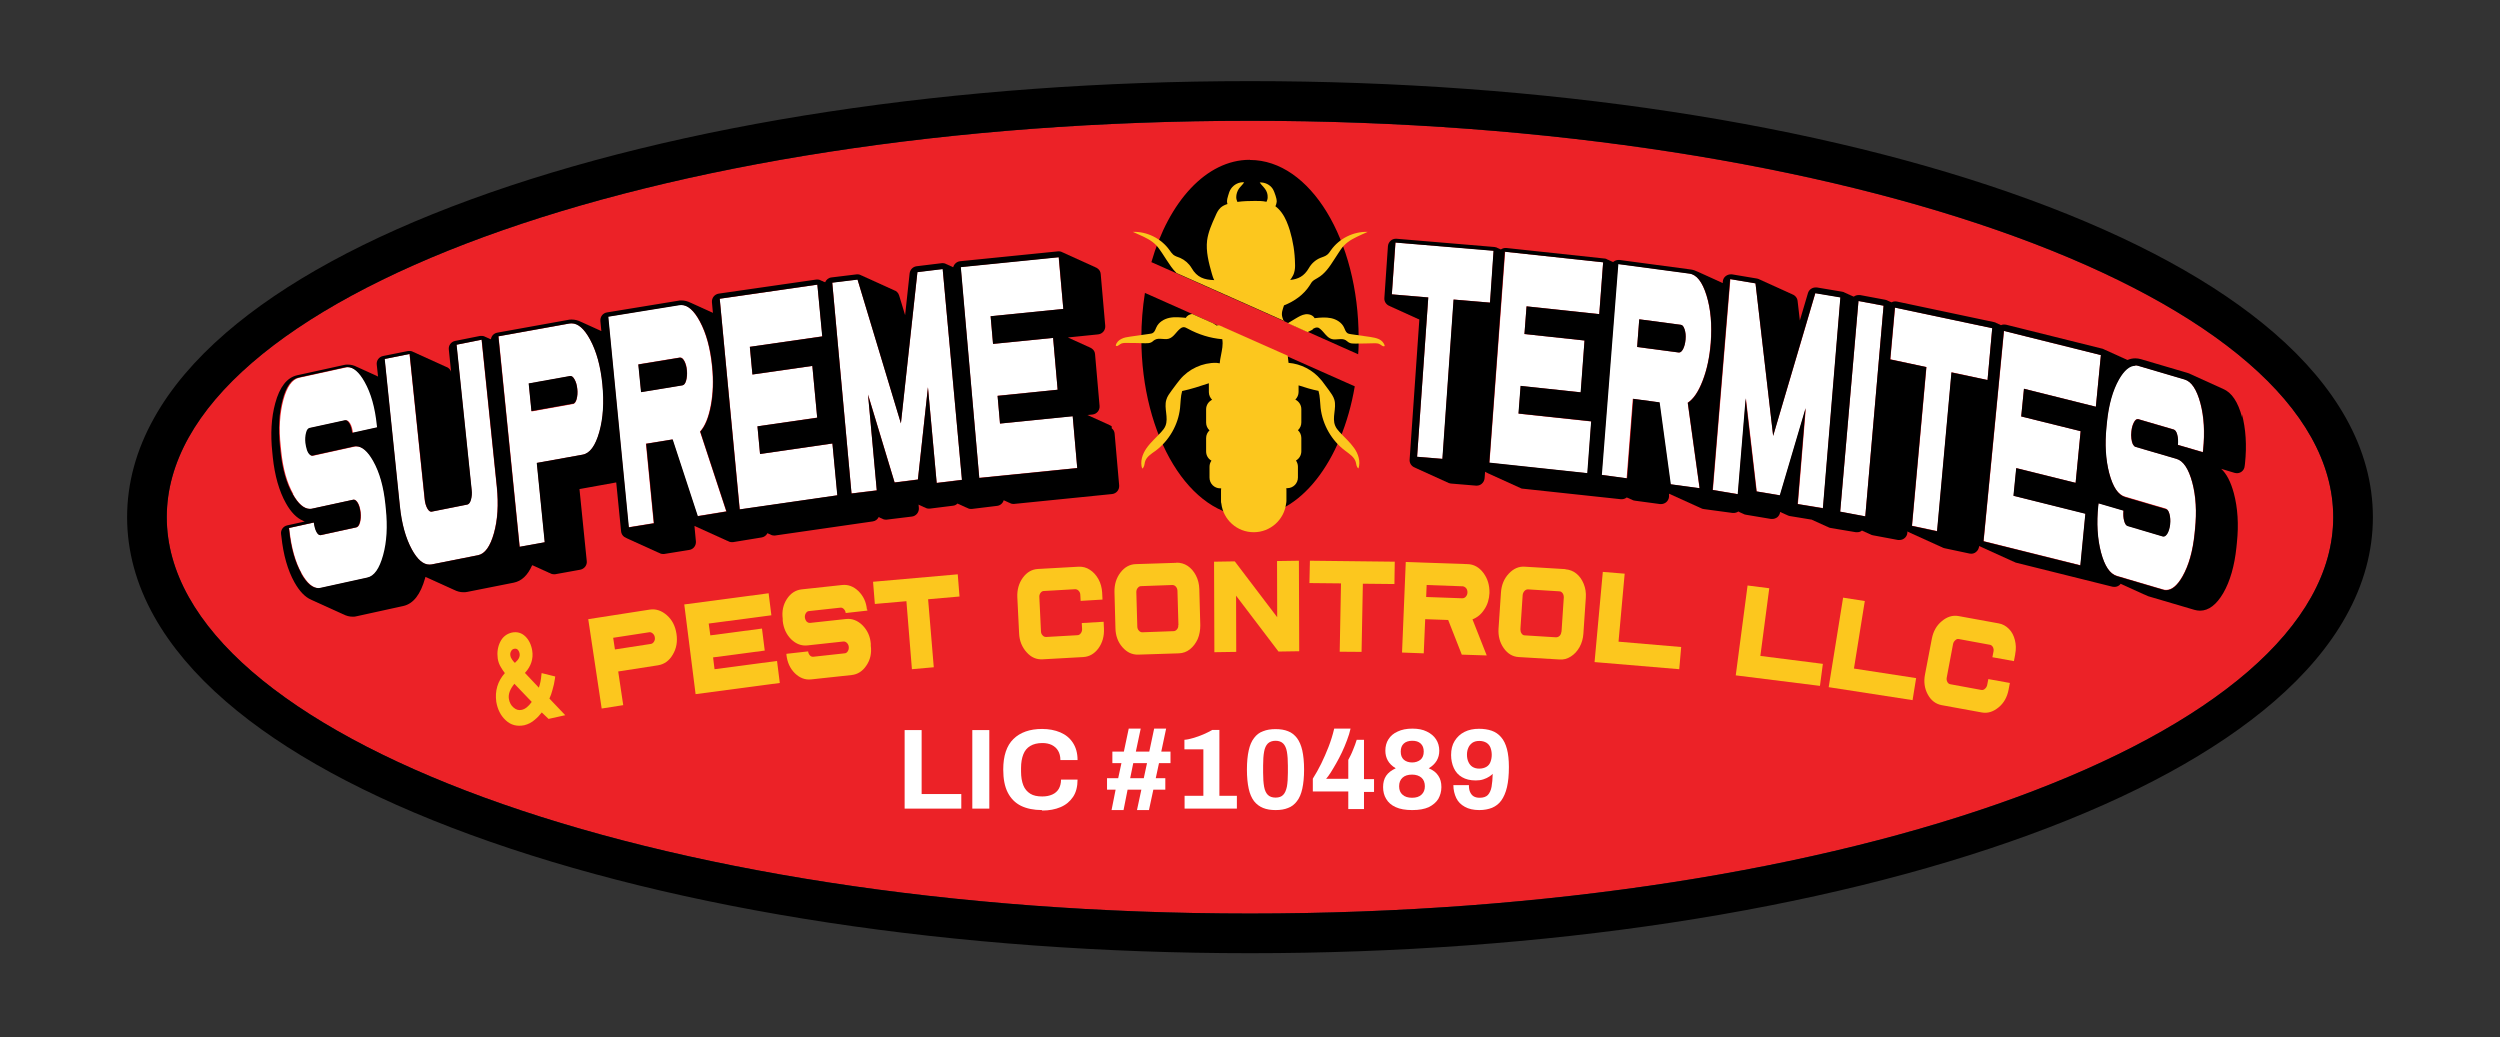 <svg xmlns="http://www.w3.org/2000/svg" xmlns:xlink="http://www.w3.org/1999/xlink" id="Layer_1" viewBox="0 0 154.4 64.07"><rect x="0" y="0" width="154.4" height="64.07" fill="#333333" stroke="none"/><defs><style>.cls-1{clip-path:url(#clippath);}.cls-2{fill:none;}.cls-2,.cls-3,.cls-4,.cls-5,.cls-6{stroke-width:0px;}.cls-3{fill:#ec2227;}.cls-4{fill:#000;}.cls-5{fill:#fff;}.cls-6{fill:#fcc71e;}</style><clipPath id="clippath"><rect class="cls-2" width="154.4" height="64.07"></rect></clipPath></defs><g class="cls-1"><path class="cls-4" d="M84.59,20.97c0,6.8-3.36,12.31-7.51,12.31s-7.51-5.51-7.51-12.31,3.36-12.31,7.51-12.31,7.51,5.51,7.51,12.31"></path><path class="cls-3" d="M77.2,7.46C40.25,7.46,10.3,18.42,10.3,31.94s29.95,24.48,66.9,24.48,66.9-10.96,66.9-24.48S114.15,7.46,77.2,7.46M77.2,9.88c3.71,0,6.71,4.93,6.71,11.01,0,.33,0,.67-.03.99l-3.14-1.4-1.22-.55-.25-.11-6.65-2.96-1.51-.67c1.07-3.73,3.39-6.32,6.07-6.32M77.2,31.9c-3.71,0-6.71-4.93-6.71-11.01,0-.97.08-1.91.22-2.8l2.92,1.3,1.28.57.39.18,4.21,1.87,4.16,1.85c-.79,4.64-3.39,8.04-6.47,8.04"></path><path class="cls-6" d="M37.16,43.76l-.83-5.52,3.79-.59c.39-.06.74.06,1.07.35.33.29.52.68.59,1.15.07.47,0,.9-.23,1.28-.22.38-.53.6-.92.66l-2.45.38.31,2.08-1.34.21ZM37.98,40.11l2.21-.34c.08-.01.15-.06.2-.14.05-.08.07-.17.05-.27-.01-.1-.06-.18-.13-.24-.07-.06-.15-.09-.23-.07l-2.21.34.11.73Z"></path><polygon class="cls-6" points="42.96 42.87 42.26 37.33 47.47 36.64 47.64 38 43.77 38.51 43.87 39.24 47.06 38.82 47.23 40.18 44.04 40.6 44.13 41.33 47.99 40.82 48.16 42.18 42.96 42.87"></polygon><path class="cls-6" d="M53.57,37.65v.06s-1.34.15-1.34.15c-.01-.1-.05-.18-.12-.25-.07-.07-.14-.09-.22-.08l-1.92.21c-.08,0-.15.05-.2.13-.05.08-.07.17-.06.27,0,.06.03.12.06.18.03.06.07.1.12.12.05.03.1.04.15.03l2.21-.24c.37-.04.71.09,1.01.38.3.3.48.67.52,1.14v.13c.06.46-.03.87-.27,1.22-.23.35-.54.55-.91.59l-2.5.27c-.38.04-.71-.09-1.01-.38-.3-.3-.47-.68-.52-1.14v-.06s1.34-.15,1.34-.15c.01.1.05.18.11.25.07.07.14.09.22.08l1.92-.21c.08,0,.15-.05.2-.13.05-.08.07-.17.06-.27-.01-.1-.05-.18-.12-.25-.07-.06-.14-.09-.22-.08l-2.21.24c-.38.04-.71-.09-1.01-.38-.3-.3-.47-.68-.52-1.14v-.13c-.06-.46.03-.87.26-1.22.23-.35.54-.55.91-.59l2.5-.27c.37-.04.71.09,1.01.38.3.3.48.67.52,1.14"></path><polygon class="cls-6" points="53.92 35.93 59.15 35.47 59.26 36.84 57.32 37.01 57.67 41.21 56.32 41.33 55.98 37.13 54.03 37.3 53.92 35.93"></polygon><path class="cls-6" d="M68.07,36.6l.02.43-1.35.08-.02-.37c0-.1-.04-.19-.1-.25-.06-.07-.14-.1-.22-.1l-1.93.11c-.08,0-.15.04-.21.12-.05.08-.08.16-.07.26l.1,2.11c0,.1.04.19.1.25.06.07.13.1.22.1l1.93-.11c.08,0,.15-.04.21-.12.06-.08.08-.16.08-.26l-.02-.37,1.35-.08.02.43c.02.46-.09.86-.34,1.21-.25.34-.57.52-.94.54l-2.51.14c-.38.02-.71-.12-.99-.44-.28-.31-.44-.7-.46-1.16l-.11-2.23c-.02-.46.09-.86.34-1.21.25-.34.56-.52.94-.54l2.51-.14c.25-.01.48.05.69.19.22.14.39.33.53.58.14.25.21.53.23.83"></path><path class="cls-6" d="M72.66,34.75c.25,0,.48.06.69.2.21.14.38.34.51.59.13.25.2.53.21.84l.06,2.24c0,.3-.05.59-.16.85-.12.26-.28.47-.48.63-.2.16-.43.24-.68.25l-2.51.08c-.38.01-.7-.14-.98-.46-.28-.32-.42-.71-.43-1.17l-.06-2.24c-.01-.46.11-.86.37-1.2.26-.34.58-.51.95-.52l2.51-.08ZM72.78,38.6l-.06-2.11c0-.1-.04-.19-.1-.26-.06-.07-.14-.1-.22-.1l-1.93.07c-.08,0-.15.04-.21.12-.06.07-.08.16-.08.26l.06,2.11c0,.1.03.19.1.26.06.07.13.1.21.1l1.93-.07c.08,0,.15-.04.21-.11.06-.07.09-.16.08-.26"></path><polygon class="cls-6" points="78.96 40.24 76.34 36.79 76.35 40.26 75 40.28 74.98 34.69 76.26 34.67 78.88 38.12 78.87 34.65 80.22 34.63 80.24 40.22 78.96 40.24"></polygon><polygon class="cls-6" points="80.9 34.63 86.14 34.69 86.12 36.07 84.17 36.05 84.09 40.26 82.74 40.25 82.82 36.03 80.87 36.01 80.9 34.63"></polygon><path class="cls-6" d="M86.59,40.3l.23-5.59,3.82.13c.39.01.72.2.98.55.26.35.38.76.37,1.24-.02.38-.12.72-.32,1.01-.19.3-.44.5-.73.61l.88,2.23-1.54-.05-.84-2.14-1.42-.05-.09,2.11-1.35-.05ZM88.08,36.87l2.23.08c.08,0,.16-.03.22-.1.06-.07.1-.16.1-.26,0-.1-.02-.19-.08-.26-.06-.07-.13-.11-.21-.12l-2.23-.08-.03.73Z"></path><path class="cls-6" d="M96.68,35.16c.25.02.47.1.67.26.2.16.35.37.46.64.11.27.15.55.13.85l-.15,2.23c-.02.3-.1.58-.24.83-.14.25-.32.44-.54.58-.22.14-.45.2-.7.18l-2.51-.15c-.38-.02-.69-.21-.93-.55-.24-.34-.35-.75-.32-1.21l.15-2.23c.03-.46.19-.85.48-1.16.29-.31.62-.46,1-.43l2.51.15ZM96.44,39.01l.14-2.11c0-.1-.02-.19-.07-.26-.06-.08-.13-.12-.21-.12l-1.93-.12c-.08,0-.16.03-.22.1-.06.07-.1.15-.11.25l-.14,2.11c0,.1.02.19.07.26.05.08.12.12.2.12l1.93.12c.08,0,.16-.03.22-.09.07-.07.1-.15.11-.25"></path><polygon class="cls-6" points="98.48 40.89 98.99 35.32 100.34 35.43 99.96 39.63 103.83 39.96 103.71 41.33 98.48 40.89"></polygon><polygon class="cls-6" points="107.2 41.71 107.93 36.16 109.27 36.33 108.72 40.51 112.58 41 112.4 42.36 107.2 41.71"></polygon><polygon class="cls-6" points="112.94 42.44 113.83 36.91 115.17 37.12 114.5 41.29 118.34 41.88 118.12 43.24 112.94 42.44"></polygon><path class="cls-6" d="M124.46,40.41l-.08.42-1.33-.24.07-.36c.02-.1,0-.19-.04-.27-.05-.08-.11-.13-.19-.14l-1.9-.35c-.08-.02-.16,0-.23.07-.07.06-.12.14-.14.24l-.39,2.07c-.02.1,0,.19.04.27.04.08.11.13.19.14l1.9.35c.08.01.16,0,.23-.07.07-.06.12-.14.14-.24l.07-.36,1.33.24-.08.42c-.09.46-.29.82-.62,1.09-.33.27-.67.38-1.04.31l-2.47-.45c-.37-.07-.66-.29-.86-.66-.2-.37-.26-.78-.17-1.24l.42-2.2c.09-.46.29-.82.62-1.09.32-.27.67-.38,1.04-.31l2.47.45c.24.04.45.16.63.34.18.18.3.41.37.69.07.28.08.56.02.86"></path><path class="cls-6" d="M33.93,43.15c.08-.17.14-.35.19-.54.07-.23.12-.46.15-.68l.02-.15-.84-.21-.02.17c-.02.25-.07.5-.15.73l-.86-.91c.38-.41.53-.88.45-1.38-.06-.37-.21-.67-.43-.88-.23-.22-.51-.3-.84-.23-.32.08-.56.27-.71.58-.15.3-.2.65-.15,1.02.03.2.1.39.21.56.07.12.15.24.23.34-.45.51-.62,1.1-.53,1.77.08.48.28.87.59,1.15.31.29.69.39,1.14.3.24-.06.46-.17.65-.34.16-.13.3-.28.43-.45l.42.4,1.03-.23-.99-1.04ZM31.52,40.48c-.02-.1,0-.19.05-.27h0c.04-.08.1-.12.18-.14.09-.02.17,0,.22.05.06.06.1.14.12.24.02.1,0,.19-.04.28-.04.09-.13.19-.25.3-.07-.06-.12-.13-.17-.2h0c-.06-.09-.1-.17-.11-.24M31.77,42.23l1.07,1.12c-.2.28-.41.45-.62.49h0c-.18.04-.34,0-.5-.14-.15-.12-.25-.3-.29-.53-.05-.3.07-.61.34-.94"></path><path class="cls-5" d="M18.09,30.51c.34.61.7.92,1.07.92.05,0,.1,0,.15-.02l2.53-.55s.02,0,.03,0c.08,0,.16.07.24.2.09.15.14.35.17.58.03.24.01.44-.04.63-.05.18-.12.28-.22.3l-2.2.48s-.02,0-.03,0c-.08,0-.16-.07-.23-.2-.08-.15-.14-.35-.16-.58l-1.54.34.02.15c.12,1.08.37,1.96.75,2.65.34.61.7.92,1.07.92.05,0,.1,0,.15-.02l2.87-.63c.43-.09.75-.55.98-1.38.23-.83.28-1.78.17-2.86l-.03-.3c-.12-1.08-.37-1.96-.75-2.65-.34-.61-.7-.92-1.07-.92-.05,0-.1,0-.15.02l-2.54.56s-.02,0-.03,0c-.05,0-.1-.03-.15-.08-.06-.06-.12-.16-.16-.29-.04-.13-.07-.27-.09-.42-.03-.23-.01-.44.04-.62.05-.18.12-.28.21-.3l2.21-.48s.02,0,.03,0c.08,0,.16.07.24.2.09.15.14.35.17.58l1.54-.34-.02-.15c-.11-1.08-.37-1.96-.75-2.65-.34-.61-.7-.92-1.07-.92-.05,0-.1,0-.15.02l-2.87.63c-.43.09-.76.56-.98,1.38-.22.83-.28,1.78-.16,2.86l.03.3c.11,1.08.36,1.96.75,2.65"></path><path class="cls-5" d="M25.3,21.86l-1.55.31.94,9.1c.11,1.08.36,1.97.74,2.66.34.62.7.94,1.08.94.05,0,.09,0,.14-.01l2.87-.57c.43-.09.75-.54.98-1.36.23-.82.29-1.77.18-2.85l-.94-9.1-1.55.31.93,8.95c.02.23.01.44-.04.62-.05.18-.13.28-.22.3l-2.21.44s-.02,0-.03,0c-.08,0-.16-.07-.24-.21-.08-.15-.14-.35-.16-.58l-.93-8.95Z"></path><path class="cls-5" d="M36.44,20.96c-.36-.66-.74-.99-1.14-.99-.04,0-.09,0-.13.01l-4.38.79,1.31,13,1.55-.28-.49-4.9,2.83-.51c.45-.08.79-.55,1.03-1.4.24-.85.3-1.83.19-2.95-.11-1.11-.37-2.04-.77-2.77M32.83,25.4l-.17-1.71,2.56-.46s.02,0,.03,0c.08,0,.17.07.24.21.09.15.14.35.17.59.02.24,0,.44-.04.62-.05.18-.13.28-.22.3l-2.56.46Z"></path><path class="cls-5" d="M43.08,31.87l1.77-.29-1.62-4.93c.3-.33.52-.86.66-1.6.14-.74.17-1.55.08-2.43-.11-1.11-.36-2.04-.76-2.78-.36-.67-.74-1.01-1.15-1.01-.04,0-.08,0-.12,0l-4.39.72,1.27,13.01,1.55-.25-.48-4.91,1.63-.26,1.55,4.73ZM39.6,24.21l-.17-1.71,2.56-.42s.02,0,.03,0c.09,0,.17.07.25.21.09.16.14.35.16.59.02.24,0,.44-.05.62-.05.18-.13.28-.22.29l-2.56.42Z"></path><polygon class="cls-5" points="50.48 17.58 44.45 18.45 45.69 31.46 51.72 30.59 51.41 27.39 46.94 28.04 46.78 26.33 50.47 25.79 50.17 22.6 46.47 23.13 46.31 21.42 50.79 20.77 50.48 17.58"></polygon><polygon class="cls-5" points="55.25 29.79 56.69 29.61 57.31 23.91 57.85 29.82 59.41 29.63 58.22 16.61 56.66 16.8 55.64 26.14 52.96 17.26 51.4 17.45 52.59 30.47 54.15 30.28 53.61 24.36 55.25 29.79"></polygon><polygon class="cls-5" points="61.33 21.24 61.18 19.53 65.67 19.08 65.38 15.88 59.33 16.49 60.48 29.51 66.53 28.9 66.25 25.7 61.76 26.16 61.61 24.44 65.32 24.07 65.04 20.87 61.33 21.24"></polygon><polygon class="cls-5" points="86.19 14.98 85.96 18.18 88.21 18.37 87.52 28.21 89.09 28.34 89.78 18.5 92.03 18.69 92.25 15.48 86.19 14.98"></polygon><polygon class="cls-5" points="92.96 15.55 91.99 28.59 98.05 29.23 98.28 26.03 93.79 25.55 93.92 23.84 97.63 24.23 97.86 21.03 94.15 20.63 94.28 18.92 98.77 19.4 99.01 16.2 92.96 15.55"></polygon><path class="cls-5" d="M104.96,30.14l-.73-5.27c.35-.23.66-.68.92-1.36.27-.68.43-1.46.5-2.34.09-1.12,0-2.09-.26-2.93-.26-.84-.61-1.29-1.06-1.35l-4.41-.59-1.02,13.03,1.56.21.38-4.91,1.63.22.69,5.06,1.78.24ZM101.11,21.43l.13-1.71,2.57.34c.1.01.17.11.23.28.06.18.08.38.06.62-.02.24-.07.43-.15.59-.08.15-.16.22-.25.22,0,0-.01,0-.02,0l-2.57-.34Z"></path><polygon class="cls-5" points="108.5 30.35 109.94 30.59 111.53 25.21 111.04 31.13 112.59 31.38 113.67 18.36 112.12 18.1 109.51 26.92 108.42 17.5 106.87 17.24 105.79 30.26 107.34 30.52 107.83 24.6 108.5 30.35"></polygon><polygon class="cls-5" points="114.78 18.59 113.65 31.6 115.2 31.89 116.33 18.88 114.78 18.59"></polygon><polygon class="cls-5" points="117.04 19 116.75 22.19 118.98 22.67 118.09 32.47 119.64 32.8 120.53 22.99 122.75 23.47 123.04 20.27 117.04 19"></polygon><polygon class="cls-5" points="124.36 30.62 124.53 28.91 128.19 29.82 128.5 26.63 124.83 25.72 125 24.01 129.44 25.12 129.75 21.93 123.77 20.44 122.51 33.42 128.49 34.91 128.8 31.72 124.36 30.62"></polygon><path class="cls-5" d="M134.92,23.43l-2.85-.84c-.07-.02-.14-.03-.2-.03-.35,0-.69.28-1.01.85-.38.67-.63,1.54-.74,2.62l-.03.3c-.11,1.07-.06,2.04.17,2.88.22.85.55,1.34.98,1.46l2.52.74c.09.03.17.13.22.32.05.19.07.4.04.63-.02.23-.08.42-.17.57-.07.12-.15.19-.23.19-.01,0-.03,0-.04,0l-2.19-.65c-.09-.03-.16-.13-.21-.32-.05-.19-.06-.4-.04-.63l-1.54-.45-.02.15c-.11,1.07-.06,2.04.17,2.88.22.85.55,1.33.98,1.46l2.85.84c.07.02.13.03.2.03.35,0,.69-.28,1.01-.85.38-.67.63-1.54.74-2.61l.03-.3c.11-1.07.05-2.04-.17-2.88-.23-.85-.55-1.34-.98-1.46l-2.53-.74c-.06-.02-.11-.07-.16-.16-.05-.09-.08-.21-.09-.35-.02-.14-.02-.29,0-.44.02-.23.08-.43.16-.57.07-.12.14-.19.22-.19.01,0,.03,0,.04,0l2.19.64c.09.03.17.13.22.32.05.19.07.4.04.63l1.54.45.02-.15c.11-1.07.05-2.04-.17-2.88-.23-.85-.55-1.34-.98-1.46"></path><path class="cls-4" d="M68.66,26.33s-.1-.07-.16-.09c-.03-.02-.07-.04-.11-.05-.04-.02-.07-.04-.11-.05-.03-.02-.07-.04-.11-.05-.03-.02-.07-.04-.11-.05-.03-.02-.07-.04-.11-.05-.03-.02-.07-.04-.11-.05-.03-.02-.07-.04-.11-.05-.03-.02-.07-.04-.11-.05-.04-.02-.07-.04-.11-.05-.03-.02-.07-.04-.11-.05-.04-.02-.07-.04-.11-.05-.03-.02-.07-.04-.11-.05,0,0-.01-.01-.02-.01l.31-.03c.27-.03.46-.26.44-.53l-.28-3.2c-.01-.13-.07-.25-.18-.33-.05-.04-.1-.07-.16-.09-.03-.02-.07-.04-.11-.05-.04-.02-.07-.04-.11-.05-.03-.02-.07-.04-.11-.05-.03-.02-.07-.04-.11-.05-.03-.02-.07-.04-.11-.05-.03-.02-.07-.04-.11-.05-.03-.02-.07-.04-.11-.05-.03-.02-.07-.04-.11-.05-.04-.02-.07-.04-.11-.05-.03-.02-.07-.04-.11-.05-.04-.02-.07-.04-.11-.05-.03-.02-.07-.04-.11-.05,0,0-.01-.01-.02-.01l1.87-.19c.27-.03.46-.26.44-.53l-.28-3.2c-.01-.13-.07-.25-.18-.33-.05-.04-.1-.07-.16-.09-.03-.02-.07-.04-.11-.05-.03-.02-.07-.04-.11-.05-.03-.02-.07-.04-.11-.05-.03-.02-.07-.04-.11-.05-.03-.02-.07-.04-.11-.05-.03-.02-.07-.04-.11-.05-.04-.02-.07-.04-.11-.05-.03-.02-.07-.04-.11-.05-.03-.02-.07-.04-.11-.05-.03-.02-.07-.04-.11-.05-.03-.02-.07-.04-.11-.05-.03-.02-.07-.04-.11-.05-.03-.02-.07-.04-.11-.05-.04-.02-.07-.04-.11-.05-.03-.02-.07-.04-.11-.05-.04-.02-.07-.04-.11-.05-.03-.02-.07-.04-.11-.05-.03-.02-.07-.04-.11-.05-.08-.05-.17-.08-.26-.08-.02,0-.03,0-.05,0l-6.05.61c-.21.02-.38.18-.43.37-.02,0-.03-.01-.05-.02-.04-.02-.07-.04-.11-.05-.03-.02-.07-.04-.11-.05-.04-.02-.07-.04-.11-.05-.08-.05-.17-.08-.26-.08-.02,0-.04,0-.06,0l-1.56.19c-.23.03-.4.21-.43.43l-.28,2.59-.37-1.22c-.05-.16-.17-.28-.32-.32-.03-.02-.07-.04-.11-.05-.03-.02-.07-.04-.11-.05-.03-.02-.07-.04-.11-.05-.03-.02-.07-.04-.11-.05-.03-.02-.07-.04-.11-.05-.03-.02-.07-.04-.11-.05-.03-.02-.07-.04-.11-.05-.03-.02-.07-.04-.11-.05-.03-.02-.07-.04-.11-.05-.03-.02-.07-.04-.11-.05-.03-.02-.07-.04-.11-.05-.03-.02-.07-.04-.11-.05-.03-.02-.07-.04-.11-.05-.03-.02-.07-.04-.11-.05-.03-.02-.07-.04-.11-.05-.03-.02-.07-.04-.11-.05-.03-.02-.07-.04-.11-.05-.03-.02-.07-.04-.11-.05-.08-.05-.17-.08-.26-.08-.02,0-.04,0-.06,0l-1.56.19c-.18.02-.32.14-.39.3-.03-.02-.06-.03-.1-.04-.03-.02-.07-.04-.11-.05-.08-.05-.17-.08-.26-.08-.02,0-.05,0-.07,0l-6.03.87c-.26.04-.44.27-.42.53l.06.66s-.02-.01-.04-.02c-.04-.02-.07-.04-.11-.05-.04-.02-.07-.04-.11-.05-.04-.02-.07-.04-.11-.05-.04-.02-.07-.04-.11-.05-.04-.02-.07-.04-.11-.05-.04-.02-.07-.04-.11-.05-.04-.02-.07-.04-.11-.05-.04-.02-.07-.04-.11-.05-.04-.02-.07-.04-.11-.05-.04-.02-.07-.04-.11-.05-.04-.02-.07-.04-.11-.05-.04-.02-.07-.04-.11-.05-.19-.1-.39-.15-.59-.15-.07,0-.13,0-.2.02l-4.39.72c-.26.04-.43.27-.41.53l.06.62s-.02,0-.03-.01c-.04-.02-.07-.04-.11-.05-.04-.02-.07-.04-.11-.05-.04-.02-.07-.04-.11-.05-.04-.02-.07-.04-.11-.05-.04-.02-.07-.04-.11-.05-.04-.02-.07-.04-.11-.05-.04-.02-.07-.04-.11-.05-.04-.02-.07-.04-.11-.05-.04-.02-.07-.04-.11-.05-.04-.02-.07-.04-.11-.05-.04-.02-.07-.04-.11-.05-.19-.1-.39-.15-.59-.15-.07,0-.15,0-.22.02l-4.38.79c-.21.04-.36.2-.39.41-.03-.01-.05-.03-.08-.03-.03-.02-.07-.04-.11-.05-.04-.02-.07-.04-.11-.05-.08-.05-.17-.08-.26-.08-.03,0-.06,0-.1,0l-1.55.31c-.25.05-.42.28-.39.53l.14,1.37c-.03-.09-.09-.17-.17-.23-.04-.03-.09-.06-.14-.07-.04-.02-.07-.04-.11-.05-.03-.02-.07-.04-.11-.05-.04-.02-.07-.04-.11-.05-.04-.02-.07-.04-.11-.05-.04-.02-.07-.04-.11-.05-.04-.02-.07-.04-.11-.05-.03-.02-.07-.04-.11-.05-.04-.02-.07-.04-.11-.05-.03-.02-.07-.04-.11-.05-.04-.02-.07-.04-.11-.05-.03-.02-.07-.04-.11-.05-.04-.02-.07-.04-.11-.05-.04-.02-.07-.04-.11-.05-.04-.02-.07-.04-.11-.05-.04-.02-.07-.04-.11-.05-.03-.02-.07-.04-.11-.05-.04-.02-.07-.04-.11-.05-.03-.02-.07-.04-.11-.05-.08-.05-.17-.08-.26-.08-.03,0-.06,0-.1,0l-1.55.31c-.25.05-.42.28-.39.53l.08.74s-.06-.03-.08-.04c-.04-.02-.07-.04-.11-.05-.04-.02-.07-.04-.11-.05-.04-.02-.07-.04-.11-.05-.04-.02-.07-.04-.11-.05-.04-.02-.07-.04-.11-.05-.04-.02-.07-.04-.11-.05-.04-.02-.07-.04-.11-.05-.04-.02-.07-.04-.11-.05-.04-.02-.07-.04-.11-.05-.04-.02-.07-.04-.11-.05-.04-.02-.07-.04-.11-.05-.18-.1-.38-.15-.58-.15-.09,0-.17,0-.26.03l-2.87.63c-.62.14-1.08.72-1.35,1.73-.24.88-.3,1.9-.18,3.03l.03.3c.12,1.14.39,2.09.81,2.84.31.56.67.92,1.05,1.08.04.02.07.04.11.05,0,0,0,0,.01,0l-1.09.24c-.24.05-.41.28-.38.53l.02.15c.12,1.14.39,2.09.81,2.84.31.55.65.91,1.03,1.07.04.02.07.04.11.05.04.02.07.04.11.05.04.02.07.04.11.05.04.02.07.04.11.05.04.02.07.04.11.05.04.02.07.04.11.05.04.02.07.04.11.05.04.02.07.04.11.05.04.02.07.04.11.05.04.02.07.04.11.05.04.02.07.04.11.05.04.02.07.04.11.05.04.02.07.04.11.05.04.02.07.04.11.05.04.02.07.04.11.05.04.02.07.04.11.05.04.02.07.04.11.05.04.02.07.04.11.05.19.1.38.15.58.15.09,0,.17,0,.26-.03l2.87-.63c.62-.14,1.06-.7,1.35-1.73,0-.02.01-.05.02-.07,0,0,0,0,0,0,.04.02.07.04.11.05.04.02.07.04.11.05.04.02.07.04.11.05.04.02.07.04.11.05.04.02.07.04.11.05.04.02.07.04.11.05.04.02.07.04.11.05.04.02.07.04.11.05.04.02.07.04.11.05.04.02.07.04.11.05.04.02.07.04.11.05.04.02.07.04.11.05.04.02.07.04.11.05.04.02.07.04.11.05.04.02.07.04.11.05.04.02.07.04.11.05.19.1.38.15.58.15.08,0,.16,0,.24-.02l2.87-.57c.49-.1.86-.45,1.14-1.08.03.01.05.03.08.03.04.02.07.04.11.05.03.02.07.04.11.05.04.02.07.04.11.05.03.02.07.04.11.05.04.02.07.04.11.05.03.02.07.04.11.05.04.02.07.04.11.05.04.02.07.04.11.05.03.02.07.04.11.05.08.05.17.08.26.08.03,0,.06,0,.09,0l1.55-.28c.25-.05.43-.28.4-.53l-.45-4.45,2.27-.41.3,3.02c.01.13.08.26.19.34.05.03.1.06.15.08.04.02.07.04.11.05.03.02.07.04.11.05.03.02.07.04.11.05.04.02.07.04.11.05.03.02.07.04.11.05.04.02.07.04.11.05.03.02.07.04.11.05.04.02.07.04.11.05.03.02.07.04.11.05.04.02.07.04.11.05.04.02.07.04.11.05.03.02.07.04.11.05.04.02.07.04.11.05.03.02.07.04.11.05.04.02.07.04.11.05.03.02.07.04.11.05.04.02.07.04.11.05.03.02.07.04.11.05.08.05.17.08.26.08.03,0,.05,0,.08,0l1.55-.25c.26-.04.43-.27.41-.53l-.09-.95s.04.02.06.02c.03.02.07.04.11.05.03.02.07.04.11.05.03.02.07.04.11.05.03.02.07.04.11.05.03.02.07.04.11.05.03.02.07.04.11.05.03.02.07.04.11.05.03.02.07.04.11.05.03.02.07.04.11.05.03.02.07.04.11.05.03.02.07.04.11.05.03.02.07.04.11.05.03.02.07.04.11.05.03.02.07.04.11.05.03.02.07.04.11.05.03.02.07.04.11.05.03.02.07.04.11.05.03.02.07.04.11.05.08.05.17.08.26.08.03,0,.05,0,.08,0l1.77-.29c.14-.02.27-.11.34-.23,0-.01,0-.02.02-.03,0,0,.02,0,.03.01.04.02.07.04.11.05.08.05.17.08.26.08.02,0,.05,0,.07,0l6.03-.87c.17-.02.3-.13.37-.27.02,0,.04.02.06.03.04.02.07.04.11.05.08.05.17.08.26.08.02,0,.04,0,.06,0l1.56-.19c.26-.03.45-.27.43-.53l-.02-.21s.03.01.04.02c.03.02.07.04.11.05.03.02.07.04.11.05.03.02.07.04.11.05.08.05.17.08.26.08.02,0,.04,0,.06,0l1.44-.18c.11-.01.2-.06.27-.13,0,0,.01,0,.02,0,.03.02.07.04.11.05.04.02.07.04.11.05.03.02.07.04.11.05.04.02.07.04.11.05.03.02.07.04.11.05.08.05.17.08.26.08.02,0,.04,0,.06,0l1.56-.19c.2-.02.36-.17.41-.35h0s.07.04.11.05c.04.02.07.04.11.05.03.02.07.04.11.05.08.05.17.08.26.08.02,0,.03,0,.05,0l6.05-.61c.27-.03.46-.26.44-.53l-.28-3.2c-.01-.13-.07-.25-.18-.33M65.39,15.88l.28,3.2-4.49.45.15,1.71,3.71-.37.28,3.2-3.71.38.15,1.71,4.49-.45.28,3.2-6.05.61-1.14-13.02,6.05-.61ZM52.96,17.26l2.68,8.89,1.02-9.34,1.56-.19,1.19,13.02-1.56.19-.54-5.91-.62,5.7-1.44.18-1.64-5.42.54,5.91-1.56.19-1.19-13.02,1.56-.19ZM50.48,17.58l.3,3.2-4.47.64.16,1.71,3.7-.53.3,3.2-3.69.53.16,1.71,4.47-.65.3,3.2-6.03.87-1.23-13.01,6.03-.87ZM35.17,19.98s.09-.01.13-.01c.4,0,.78.33,1.14.99.4.74.65,1.66.76,2.77.11,1.11.05,2.1-.19,2.95-.24.85-.58,1.32-1.03,1.4l-2.83.51.49,4.9-1.55.28-1.31-13,4.38-.79ZM25.3,21.86l.93,8.95c.02.24.08.43.16.58.08.14.15.21.24.21.01,0,.02,0,.03,0l2.21-.44c.09-.02.17-.12.22-.3.05-.18.07-.39.04-.62l-.93-8.95,1.55-.31.94,9.1c.11,1.08.05,2.03-.18,2.85-.23.82-.56,1.28-.98,1.36l-2.87.57s-.09.01-.14.01c-.38,0-.74-.31-1.08-.93-.38-.7-.63-1.59-.74-2.67l-.94-9.1,1.55-.31ZM18.61,35.41c-.39-.69-.64-1.58-.75-2.65l-.02-.15,1.54-.34c.03.23.08.43.16.58.07.13.15.2.23.2.01,0,.02,0,.03,0l2.2-.48c.09-.02.17-.12.22-.3.05-.18.06-.39.04-.63-.03-.23-.08-.43-.17-.58-.08-.13-.16-.2-.24-.2-.01,0-.02,0-.03,0l-2.53.55c-.05.01-.1.02-.15.02-.37,0-.73-.31-1.07-.92-.39-.69-.64-1.58-.75-2.65l-.03-.3c-.11-1.08-.06-2.03.16-2.86.22-.83.55-1.29.98-1.38l2.87-.63c.05-.01.1-.02.15-.02.37,0,.73.31,1.07.92.39.69.64,1.58.75,2.65l.02.15-1.54.34c-.03-.23-.08-.43-.17-.58-.08-.13-.16-.2-.24-.2-.01,0-.02,0-.03,0l-2.2.48c-.09.02-.17.12-.21.3-.05.18-.06.39-.04.62.02.15.05.29.09.42.04.13.1.23.16.29.05.05.1.08.15.08.01,0,.02,0,.03,0l2.54-.56c.05-.01.1-.02.15-.02.37,0,.73.31,1.07.92.39.69.64,1.58.75,2.65l.03.3c.11,1.08.06,2.03-.17,2.86-.23.83-.55,1.29-.98,1.38l-2.87.63c-.05.01-.1.02-.15.02-.37,0-.73-.31-1.07-.92M41.54,27.14l-1.63.27.48,4.91-1.55.25-1.27-13.01,4.39-.71s.08-.01.12-.01c.4,0,.79.34,1.15,1.01.4.74.65,1.67.76,2.78.09.88.06,1.69-.08,2.43-.14.74-.36,1.27-.66,1.6l1.62,4.93-1.77.29-1.55-4.73Z"></path><path class="cls-4" d="M138.47,25.77c-.25-.95-.64-1.53-1.17-1.75-.04-.02-.07-.04-.11-.05-.04-.02-.07-.04-.11-.05-.04-.02-.07-.04-.11-.05-.04-.02-.07-.04-.11-.05-.04-.02-.07-.04-.11-.05-.04-.02-.07-.04-.11-.05-.04-.02-.07-.04-.11-.05-.04-.02-.07-.04-.11-.05-.04-.02-.07-.04-.11-.05-.04-.02-.07-.04-.11-.05-.04-.02-.07-.04-.11-.05-.04-.02-.07-.04-.11-.05-.04-.02-.07-.04-.11-.05-.04-.02-.07-.04-.11-.05-.04-.02-.07-.04-.11-.05-.04-.02-.07-.04-.11-.05-.04-.02-.07-.04-.11-.05-.04-.02-.07-.04-.11-.05-.08-.04-.16-.08-.25-.1l-2.85-.84c-.11-.03-.23-.05-.34-.05-.16,0-.32.03-.48.1-.02,0-.04-.02-.06-.02-.03-.02-.07-.04-.11-.05-.03-.02-.07-.04-.11-.05-.03-.02-.07-.04-.11-.05-.03-.02-.07-.04-.11-.05-.03-.02-.07-.04-.11-.05-.03-.02-.07-.04-.11-.05-.03-.02-.07-.04-.11-.05-.03-.02-.07-.04-.11-.05-.03-.02-.07-.04-.11-.05-.03-.02-.07-.04-.11-.05-.03-.02-.07-.04-.11-.05-.03-.02-.07-.04-.11-.05-.05-.03-.1-.05-.15-.07l-5.98-1.49s-.08-.01-.12-.01c-.06,0-.13.01-.19.04-.01,0-.03-.01-.04-.02-.03-.02-.07-.04-.11-.05-.03-.02-.07-.04-.11-.05-.05-.03-.11-.06-.17-.07l-6-1.27s-.07-.01-.1-.01c-.08,0-.16.02-.23.06-.03-.02-.06-.03-.1-.04-.03-.02-.07-.04-.11-.05-.05-.03-.11-.06-.18-.07l-1.55-.29s-.06,0-.09,0c-.11,0-.21.03-.3.1,0,0,0,0,0,0-.03-.02-.06-.03-.1-.04-.03-.02-.07-.04-.11-.05-.03-.02-.07-.04-.11-.05-.03-.02-.07-.04-.11-.05-.03-.02-.07-.04-.11-.05-.06-.04-.12-.06-.19-.07l-1.55-.26s-.05,0-.08,0c-.21,0-.41.14-.47.35l-.5,1.69-.14-1.21c-.02-.19-.16-.35-.34-.41-.03-.02-.07-.04-.11-.05-.03-.02-.07-.04-.11-.05-.03-.02-.07-.04-.11-.05-.03-.02-.07-.04-.11-.05-.03-.02-.07-.04-.11-.05-.03-.02-.07-.04-.11-.05-.03-.02-.07-.04-.11-.05-.03-.02-.07-.04-.11-.05-.03-.02-.07-.04-.11-.05-.03-.02-.07-.04-.11-.05-.03-.02-.07-.04-.11-.05-.03-.02-.07-.04-.11-.05-.03-.02-.07-.04-.11-.05-.03-.02-.07-.04-.11-.05-.03-.02-.07-.04-.11-.05-.03-.02-.07-.04-.11-.05-.03-.02-.07-.04-.11-.05-.03-.02-.07-.04-.11-.05-.05-.03-.12-.06-.18-.07l-1.55-.26s-.05,0-.08,0c-.11,0-.21.04-.3.1-.11.08-.18.21-.19.35v.09s-.07-.03-.11-.05c-.04-.02-.07-.04-.11-.05-.04-.02-.07-.04-.11-.05-.04-.02-.07-.04-.11-.05-.04-.02-.07-.04-.11-.05-.04-.02-.07-.04-.11-.05-.04-.02-.07-.04-.11-.05-.04-.02-.07-.04-.11-.05-.04-.02-.07-.04-.11-.05-.04-.02-.07-.04-.11-.05-.04-.02-.07-.04-.11-.05-.04-.02-.07-.04-.11-.05-.04-.02-.07-.04-.11-.05-.04-.02-.07-.04-.11-.05-.14-.07-.28-.12-.43-.14l-4.41-.59s-.04,0-.06,0c-.11,0-.22.04-.31.11,0,0-.01.01-.02.02,0,0,0,0-.01,0-.03-.02-.07-.04-.11-.05-.03-.02-.07-.04-.11-.05-.03-.02-.07-.04-.11-.05-.06-.04-.13-.07-.21-.07l-6.05-.65s-.03,0-.05,0c-.1,0-.19.03-.28.09-.02,0-.04-.02-.06-.02-.03-.02-.07-.04-.11-.05-.06-.04-.14-.07-.22-.08l-6.06-.51s-.03,0-.04,0c-.12,0-.23.04-.32.12-.1.09-.16.21-.17.34l-.22,3.2c-.02.23.13.43.34.5.03.02.07.04.11.05.03.02.07.04.11.05.03.02.07.04.11.05.03.02.07.04.11.05.03.02.07.04.11.05.03.02.07.04.11.05.03.02.07.04.11.05.03.02.07.04.11.05.03.02.07.04.11.05.03.02.07.04.11.05.03.02.07.04.11.05.03.02.07.04.11.05.03.02.07.04.11.05.03.02.07.04.11.05.03.02.07.04.11.05.03.02.07.04.11.05.02.01.04.02.06.03l-.6,8.65c-.02.23.13.43.34.5.03.02.07.04.11.05.03.02.07.04.11.05.03.02.07.04.11.05.03.02.07.04.11.05.03.02.07.04.11.05.03.02.07.04.11.05.03.02.07.04.11.05.03.02.07.04.11.05.03.02.07.04.11.05.03.02.07.04.11.05.03.02.07.04.11.05.03.02.07.04.11.05.03.02.07.04.11.05.03.02.07.04.11.05.03.02.07.04.11.05.03.02.07.04.11.05.03.02.07.04.11.05.03.02.07.04.11.05.06.04.14.07.22.08l1.56.13s.03,0,.04,0c.12,0,.23-.04.32-.12.1-.09.16-.21.17-.34l.03-.4s.09.06.15.08c.03.02.07.04.11.05.03.02.07.04.11.05.03.02.07.04.11.05.03.02.07.04.11.05.03.02.07.04.11.05.03.02.07.04.11.05.03.02.07.04.11.05.03.02.07.04.11.05.03.02.07.04.11.05.03.02.07.04.11.05.03.02.07.04.11.05.03.02.07.04.11.05.03.02.07.04.11.05.03.02.07.04.11.05.03.02.07.04.11.05.03.02.07.04.11.05.03.02.07.04.11.05.03.02.07.04.11.05.06.04.13.07.21.07l6.05.65s.03,0,.05,0c.11,0,.22-.04.31-.11.03.01.05.03.08.03.03.02.07.04.11.05.03.02.07.04.11.05.06.04.12.06.2.07l1.56.21s.04,0,.06,0c.11,0,.22-.04.31-.11.1-.08.17-.21.18-.34v-.19s.06.02.08.03c.03.02.07.04.11.05.03.02.07.04.11.05.03.02.07.04.11.05.03.02.07.04.11.05.03.02.07.04.11.05.03.02.07.04.11.05.03.02.07.04.11.05.03.02.07.04.11.05.03.02.07.04.11.05.03.02.07.04.11.05.03.02.07.04.11.05.03.02.07.04.11.05.03.02.07.04.11.05.03.02.07.04.11.05.03.02.07.04.11.05.03.02.07.04.11.05.03.02.07.04.11.05.06.04.12.06.2.07l1.78.24s.04,0,.06,0c.1,0,.2-.03.29-.09.02,0,.04.02.06.03.03.02.07.04.11.05.03.02.07.04.11.05.06.04.12.06.19.07l1.55.26s.05,0,.08,0c.11,0,.21-.04.3-.1.1-.08.17-.2.18-.33.03.01.05.02.08.03.03.02.07.04.11.05.03.02.07.04.11.05.03.02.07.04.11.05.05.03.12.06.18.07l1.34.22s.01,0,.02,0c.03.02.07.04.11.05.03.02.07.04.11.05.03.02.07.04.11.05.03.02.07.04.11.05.03.02.07.04.11.05.03.02.07.04.11.05.03.02.07.04.11.05.03.02.07.04.11.05.03.02.07.04.11.05.06.04.12.06.19.07l1.55.26s.05,0,.08,0c.11,0,.21-.03.29-.1.02,0,.04.02.06.02.03.02.07.04.11.05.03.02.07.04.11.05.03.02.07.04.11.05.03.02.07.04.11.05.05.03.11.06.18.07l1.55.29s.06,0,.09,0c.11,0,.21-.03.3-.1.11-.08.18-.21.19-.35v-.08s.09.06.14.07c.03.02.07.04.11.05.03.02.07.04.11.05.03.02.07.04.11.05.03.02.07.04.11.05.03.02.07.04.11.05.03.02.07.04.11.05.03.02.07.04.11.05.03.02.07.04.11.05.03.02.07.04.11.05.03.02.07.04.11.05.03.02.07.04.11.05.03.02.07.04.11.05.03.02.07.04.11.05.03.02.07.04.11.05.03.02.07.04.11.05.03.02.07.04.11.05.03.02.07.04.11.05.03.02.07.04.11.05.05.03.11.06.17.07l1.55.33s.07.01.1.01c.1,0,.21-.03.29-.1.11-.08.18-.21.2-.35v-.03s.08.05.13.06c.03.02.07.04.11.05.03.02.07.04.11.05.03.02.07.04.11.05.03.02.07.04.11.05.03.02.07.04.11.05.03.02.07.04.11.05.03.02.07.04.11.05.03.02.07.04.11.05.03.02.07.04.11.05.03.02.07.04.11.05.03.02.07.04.11.05.03.02.07.04.11.05.03.02.07.04.11.05.03.02.07.04.11.05.03.02.07.04.11.05.03.02.07.04.11.05.03.02.07.04.11.05.03.02.07.04.11.05.05.03.1.05.15.07l5.98,1.49s.08.01.12.01c.1,0,.2-.03.28-.09.04-.03.07-.06.1-.1.01,0,.02,0,.03.01.04.02.07.04.11.05.04.02.07.04.11.05.04.02.07.04.11.05.04.02.07.04.11.05.04.02.07.04.11.05.04.02.07.04.11.05.04.02.07.04.11.05.04.02.07.04.11.05.04.02.07.04.11.05.04.02.07.04.11.05.04.02.07.04.11.05.04.02.07.04.11.05.04.02.07.04.11.05.08.04.17.08.25.11l2.85.84c.11.03.22.05.34.05.54,0,1.02-.37,1.44-1.09.42-.73.69-1.67.81-2.81l.03-.3c.12-1.13.05-2.16-.19-3.06-.19-.7-.45-1.2-.78-1.5l.83.25s.09.02.14.02c.1,0,.19-.03.27-.08.12-.08.2-.21.21-.36l.02-.15c.12-1.13.05-2.16-.19-3.06M131.87,22.57c.07,0,.13,0,.2.03l2.85.84c.42.12.75.61.98,1.46.23.85.28,1.81.17,2.88l-.02.15-1.54-.45c.02-.23.01-.45-.04-.63-.05-.19-.12-.29-.22-.32l-2.19-.64s-.03,0-.04,0c-.08,0-.15.06-.22.19-.08.15-.14.34-.16.57-.02.15-.02.29,0,.44.02.14.05.26.09.35.05.09.1.14.16.16l2.53.74c.42.12.75.61.98,1.46.23.85.28,1.81.17,2.88l-.03.3c-.11,1.07-.36,1.95-.74,2.62-.32.56-.66.85-1.01.85-.07,0-.13,0-.2-.03l-2.85-.84c-.43-.13-.75-.61-.98-1.46-.22-.85-.28-1.81-.17-2.88l.02-.15,1.54.45c-.02.23-.01.45.04.63.05.19.12.29.21.32l2.19.65s.03,0,.04,0c.08,0,.15-.06.23-.18.09-.15.14-.34.17-.57.02-.23.01-.45-.04-.63-.05-.19-.12-.29-.22-.32l-2.52-.74c-.43-.13-.75-.61-.98-1.46-.22-.85-.28-1.81-.17-2.88l.03-.3c.11-1.07.36-1.95.74-2.62.32-.56.66-.85,1.01-.85M123.77,20.44l5.98,1.49-.31,3.19-4.44-1.11-.17,1.71,3.67.91-.31,3.19-3.67-.91-.17,1.71,4.44,1.11-.31,3.19-5.98-1.49,1.26-12.99ZM117.04,19l6,1.27-.29,3.2-2.23-.47-.89,9.81-1.55-.33.89-9.81-2.23-.47.29-3.2ZM114.78,18.59l1.55.29-1.13,13.01-1.55-.29,1.13-13.01ZM106.87,17.24l1.55.26,1.09,9.42,2.6-8.81,1.55.26-1.08,13.02-1.56-.26.49-5.92-1.59,5.38-1.44-.24-.67-5.75-.49,5.92-1.55-.26,1.08-13.02ZM99.93,16.31l4.41.59c.45.06.8.51,1.06,1.35.26.84.34,1.81.26,2.93-.07.88-.24,1.66-.5,2.34-.26.68-.57,1.13-.92,1.36l.73,5.27-1.78-.24-.69-5.06-1.63-.22-.38,4.91-1.56-.21,1.02-13.03ZM92.96,15.55l6.05.65-.24,3.2-4.49-.48-.13,1.71,3.71.4-.24,3.2-3.71-.4-.13,1.71,4.49.48-.24,3.2-6.05-.65.96-13.04ZM88.21,18.37l-2.25-.19.22-3.2,6.06.51-.22,3.2-2.25-.19-.69,9.84-1.56-.13.69-9.84Z"></path><path class="cls-4" d="M35.39,24.94c.09-.02.17-.12.22-.3.05-.18.07-.39.04-.62-.02-.24-.08-.43-.17-.59-.08-.14-.16-.21-.24-.21,0,0-.02,0-.03,0l-2.56.46.17,1.71,2.56-.46Z"></path><path class="cls-4" d="M42.26,22.3c-.08-.14-.16-.21-.25-.21,0,0-.02,0-.03,0l-2.56.42.17,1.71,2.56-.42c.09-.02.17-.11.22-.29.05-.18.07-.39.05-.62-.02-.24-.08-.43-.16-.59"></path><path class="cls-4" d="M103.7,21.77c.09,0,.17-.07.25-.22.08-.16.13-.35.15-.59.02-.24,0-.44-.06-.62-.06-.18-.13-.27-.23-.28l-2.57-.34-.13,1.71,2.57.34s.01,0,.02,0"></path><path class="cls-4" d="M77.2,7.46c36.95,0,66.9,10.96,66.9,24.48s-29.95,24.48-66.9,24.48S10.3,45.46,10.3,31.94,40.25,7.46,77.2,7.46M77.2,5.01c-18.15,0-35.25,2.6-48.15,7.32-6.42,2.35-11.5,5.12-15.1,8.23-1.92,1.66-3.42,3.43-4.43,5.25-1.11,1.98-1.67,4.04-1.67,6.13s.56,4.15,1.67,6.13c1.02,1.82,2.51,3.59,4.43,5.25,3.59,3.11,8.68,5.88,15.1,8.23,12.9,4.72,30,7.32,48.15,7.32s35.25-2.6,48.15-7.32c6.42-2.35,11.5-5.12,15.1-8.23,1.92-1.66,3.42-3.43,4.43-5.25,1.11-1.98,1.67-4.04,1.67-6.13s-.56-4.15-1.67-6.13c-1.02-1.82-2.51-3.59-4.43-5.25-3.59-3.11-8.68-5.88-15.1-8.23-12.9-4.72-30-7.32-48.15-7.32"></path><path class="cls-6" d="M79.26,19.78c-.04-.12-.09-.24-.09-.37,0-.13.03-.25.07-.37.02-.06.04-.12.06-.18.64-.25,1.22-.66,1.59-1.24.06-.1.12-.21.21-.28.08-.07.18-.11.27-.17.45-.25.75-.7,1.03-1.14l.26-.4c.11-.17.21-.33.35-.47.29-.31.69-.49,1.08-.67.13-.06.25-.11.38-.17-.88-.03-1.76.41-2.27,1.13-.07.1-.13.2-.23.28-.12.1-.28.14-.43.2-.29.12-.54.34-.7.62-.3.52-.67.69-1.16.74.03-.04.05-.07.08-.11.07-.11.14-.23.17-.36.05-.17.06-.35.05-.53-.01-.7-.12-1.39-.32-2.06-.12-.38-.26-.76-.5-1.09-.11-.15-.24-.29-.39-.4.04-.09.07-.18.08-.28,0-.13-.03-.25-.07-.37-.05-.15-.1-.3-.18-.43-.17-.26-.49-.41-.8-.39.1.15.23.26.33.4.11.15.17.33.16.52,0,.09-.03.19-.07.27,0,0-.01,0-.02,0-.22-.05-.46-.05-.69-.05-.36,0-.73.01-1.09.06-.04-.09-.07-.19-.07-.29,0-.18.06-.37.16-.52.1-.14.24-.26.33-.4-.31-.03-.63.13-.81.39-.09.13-.14.28-.18.43-.04.12-.07.25-.07.37,0,.05.01.1.03.15-.16.05-.31.12-.43.23-.15.14-.24.33-.32.52-.22.48-.44.98-.51,1.5-.08.68.1,1.37.29,2.04.04.14.08.28.15.41-.62-.02-1.06-.16-1.4-.75-.16-.27-.41-.49-.7-.62-.15-.06-.31-.1-.43-.2-.09-.08-.16-.18-.23-.28-.51-.72-1.39-1.16-2.27-1.13.13.06.25.11.38.17.39.17.79.36,1.08.67.13.14.24.31.35.47.09.13.17.27.26.4.19.29.38.59.63.83l6.65,2.96s0-.03-.02-.05"></path><path class="cls-6" d="M75.17,20.12c-.09-.05-.17-.11-.26-.16l-1.28-.57c-.16.02-.32.1-.39.24-.34-.03-.69-.07-1.02,0-.33.07-.66.27-.8.58-.06.12-.09.26-.2.34-.07.05-.15.06-.23.07-.4.06-.8.11-1.19.17-.19.03-.37.05-.54.14-.17.08-.32.23-.35.41.06.09.18-.02.27-.08.11-.08.25-.08.38-.08.39,0,.79.01,1.18.02.13,0,.26,0,.37-.06.08-.04.13-.11.21-.15.25-.15.58.01.86-.07.31-.09.46-.43.72-.63.05-.04.1-.07.16-.08.11-.02.21.04.3.09.66.36,1.39.59,2.13.65.01.08.02.17.02.25,0,.34-.1.67-.15,1-.01.08-.02.16-.03.24l-.2-.03c-.86-.02-1.72.38-2.26,1.04-.07.08-.13.16-.19.24-.11.14-.21.29-.32.43-.13.18-.27.36-.33.58-.15.52.15,1.1-.05,1.6-.06.15-.16.27-.27.39-.3.33-.64.62-.9.99-.26.37-.41.84-.27,1.26.13-.07.14-.25.17-.4.08-.32.39-.51.66-.7.84-.63,1.4-1.61,1.51-2.64.04-.35.03-.71.13-1.05.56-.12,1.11-.3,1.65-.48,0,.01,0,.03,0,.04v.51c0,.18.08.35.2.47-.22.11-.37.33-.37.59v.82c0,.19.08.36.21.48-.13.12-.21.29-.21.48v.82c0,.25.13.46.33.57-.08.11-.12.24-.12.38v.67c0,.36.29.66.66.66h.06s-.01.08-.01.12v.67c0,.05,0,.1.02.15.12,1,.97,1.77,2,1.77s1.88-.77,2-1.77c.01-.05.02-.1.02-.16v-.67s0-.08-.01-.12h.06c.36,0,.66-.29.66-.66v-.67c0-.14-.05-.27-.12-.38.2-.11.33-.33.33-.57v-.82c0-.19-.08-.36-.21-.48.13-.12.21-.29.21-.48v-.82c0-.26-.15-.48-.37-.59.12-.12.2-.29.2-.47v-.41c.4.13.81.26,1.23.34.1.34.09.7.13,1.05.12,1.04.68,2.02,1.51,2.64.26.2.57.39.66.7.04.14.04.33.17.4.14-.42-.01-.9-.27-1.26-.26-.37-.6-.66-.9-.99-.11-.12-.21-.24-.27-.39-.21-.5.1-1.08-.05-1.6-.06-.21-.2-.4-.33-.58-.11-.14-.21-.29-.32-.43-.06-.08-.12-.17-.19-.24-.49-.59-1.23-.97-1.99-1.03-.02-.15-.03-.29-.05-.44l-4.21-1.87-.13-.02Z"></path><path class="cls-6" d="M81.07,20.32c.09-.05.2-.11.3-.09.06,0,.11.04.16.08.25.2.41.54.72.63.28.08.61-.08.86.07.07.04.13.11.21.15.11.06.24.06.37.06.39,0,.79-.01,1.18-.02.13,0,.27,0,.38.08.09.06.21.16.27.08-.04-.18-.18-.33-.35-.41-.17-.08-.36-.11-.54-.14-.4-.06-.8-.12-1.19-.17-.08-.01-.17-.03-.23-.07-.11-.08-.14-.22-.2-.34-.14-.31-.47-.51-.8-.58-.33-.07-.68-.04-1.02,0-.1-.19-.35-.27-.57-.24-.22.03-.41.15-.6.26-.16.1-.32.19-.48.29l1.22.55c.11-.05.21-.1.32-.16"></path></g><path class="cls-5" d="M55.87,49.94v-4.85h1.05v3.95h2.45v.9h-3.5Z"></path><path class="cls-5" d="M60.05,49.94v-4.85h1.05v4.85h-1.05Z"></path><path class="cls-5" d="M64.35,50.03c-.5,0-.94-.09-1.29-.26-.36-.18-.63-.45-.82-.82s-.28-.85-.28-1.42c0-.85.21-1.48.63-1.89.42-.41,1.01-.62,1.77-.62.41,0,.79.07,1.12.21s.59.35.78.64.29.64.29,1.07h-1.06c0-.23-.05-.42-.14-.57-.09-.16-.22-.27-.39-.36-.17-.08-.36-.12-.58-.12-.3,0-.55.06-.75.18-.2.12-.34.29-.43.52-.09.23-.14.51-.14.84v.22c0,.34.05.62.14.85.09.23.24.4.43.52s.44.17.74.17c.24,0,.44-.04.62-.12s.31-.2.4-.35c.09-.16.14-.35.14-.57h1.02c0,.43-.09.79-.28,1.07-.19.28-.44.49-.77.63s-.71.21-1.13.21Z"></path><path class="cls-5" d="M68.65,50.03l.25-1.26h-.53v-.71h.69l.2-.93h-.56v-.71h.71l.3-1.42h.74l-.3,1.42h.83l.3-1.42h.74l-.3,1.42h.57v.71h-.71l-.2.93h.59v.71h-.74l-.27,1.26h-.74l.27-1.26h-.85l-.25,1.26h-.74ZM69.8,48.06h.84l.2-.93h-.85l-.19.93Z"></path><path class="cls-5" d="M73.16,49.94v-.79h1.16v-2.87h-1.17v-.59c.16-.01.34-.05.54-.11.21-.06.41-.13.62-.22.21-.09.39-.18.56-.28h.44v4.07h1.08v.79h-3.23Z"></path><path class="cls-5" d="M78.78,50.03c-.29,0-.55-.04-.77-.13-.22-.09-.41-.23-.56-.42-.15-.2-.26-.45-.33-.77-.07-.32-.11-.71-.11-1.18s.04-.87.11-1.18c.07-.32.18-.58.33-.77.15-.2.33-.34.56-.42.22-.09.48-.13.77-.13s.55.04.77.13c.22.08.4.23.55.42.15.2.26.46.33.77.07.32.11.71.11,1.18s-.04.86-.11,1.18c-.07.32-.18.58-.33.77-.15.2-.33.34-.55.42-.22.09-.47.13-.77.13ZM78.78,49.26c.21,0,.37-.06.47-.17.11-.11.18-.28.23-.51.04-.23.06-.51.06-.85v-.44c0-.34-.02-.63-.06-.86-.04-.23-.12-.4-.23-.51-.11-.11-.27-.17-.47-.17s-.37.06-.48.17c-.11.11-.19.28-.23.51-.04.22-.06.51-.06.85v.44c0,.34.02.63.06.86s.12.4.23.51c.11.11.27.17.48.17Z"></path><path class="cls-5" d="M83.27,49.94v-1.06h-2.19v-.79c.18-.29.36-.6.52-.93.16-.33.31-.67.45-1.03.14-.36.26-.74.35-1.13h1.01c-.05.23-.12.46-.22.72-.09.25-.2.5-.31.74s-.24.47-.36.69c-.12.22-.24.4-.34.57-.11.17-.2.29-.28.38h1.37v-1.17c.05-.09.1-.19.15-.29.05-.11.1-.21.14-.32.05-.11.09-.22.13-.33.04-.11.07-.21.1-.3h.45v2.43h.62v.79h-.62v1.06h-.97Z"></path><path class="cls-5" d="M87.21,50.03c-.41,0-.75-.06-1.01-.18-.27-.12-.46-.29-.59-.51-.13-.21-.19-.46-.19-.73s.06-.51.19-.7c.13-.19.33-.34.59-.46-.23-.14-.39-.3-.49-.48-.1-.18-.15-.38-.15-.61,0-.26.06-.5.19-.7.13-.21.32-.37.57-.48.25-.12.55-.18.91-.18s.65.06.89.18c.25.12.44.28.57.48.13.2.2.44.2.7,0,.23-.05.43-.16.62-.11.18-.27.34-.49.47.27.11.47.27.59.46.13.19.19.42.19.7s-.07.51-.19.73c-.13.21-.33.38-.59.51-.27.12-.6.18-1.01.18ZM87.21,49.27c.25,0,.44-.06.58-.19.14-.13.21-.3.21-.52s-.07-.41-.21-.53c-.14-.12-.33-.19-.58-.19s-.45.06-.59.19c-.14.13-.21.3-.21.53s.07.4.21.52c.14.13.34.19.59.19ZM87.21,47.09c.21,0,.38-.06.52-.17.13-.11.2-.28.2-.5s-.06-.38-.19-.5c-.13-.12-.3-.17-.52-.17s-.4.06-.52.17c-.13.12-.19.28-.19.5s.06.38.19.5c.13.11.3.17.52.17Z"></path><path class="cls-5" d="M91.36,50.03c-.36,0-.66-.07-.89-.2-.24-.13-.42-.31-.53-.54s-.18-.5-.18-.8h.96c0,.17.02.31.07.42s.12.21.22.27c.1.06.22.09.38.09.22,0,.39-.06.5-.17.11-.12.19-.29.23-.51.04-.22.06-.49.07-.8-.04.05-.11.1-.21.17-.1.07-.22.12-.36.17s-.3.07-.48.07c-.34,0-.62-.07-.84-.2-.23-.13-.4-.32-.51-.56s-.17-.51-.17-.81c0-.34.07-.63.22-.87.15-.24.35-.43.61-.56.26-.13.56-.19.89-.19.3,0,.56.04.79.12.23.08.43.22.58.4.16.18.28.43.36.73.08.3.12.68.12,1.11,0,.5-.04.91-.12,1.25-.08.34-.2.61-.35.82-.15.21-.34.35-.57.45-.23.09-.49.14-.78.14ZM91.36,47.47c.17,0,.32-.04.44-.11.12-.07.2-.17.25-.3.05-.13.08-.28.08-.44s-.03-.32-.08-.45c-.05-.13-.14-.23-.25-.3-.12-.07-.26-.11-.44-.11s-.31.04-.42.11c-.11.08-.2.18-.25.3-.06.13-.09.27-.09.44s.03.32.09.45c.06.13.14.23.25.3.11.07.25.11.42.11Z"></path></svg>